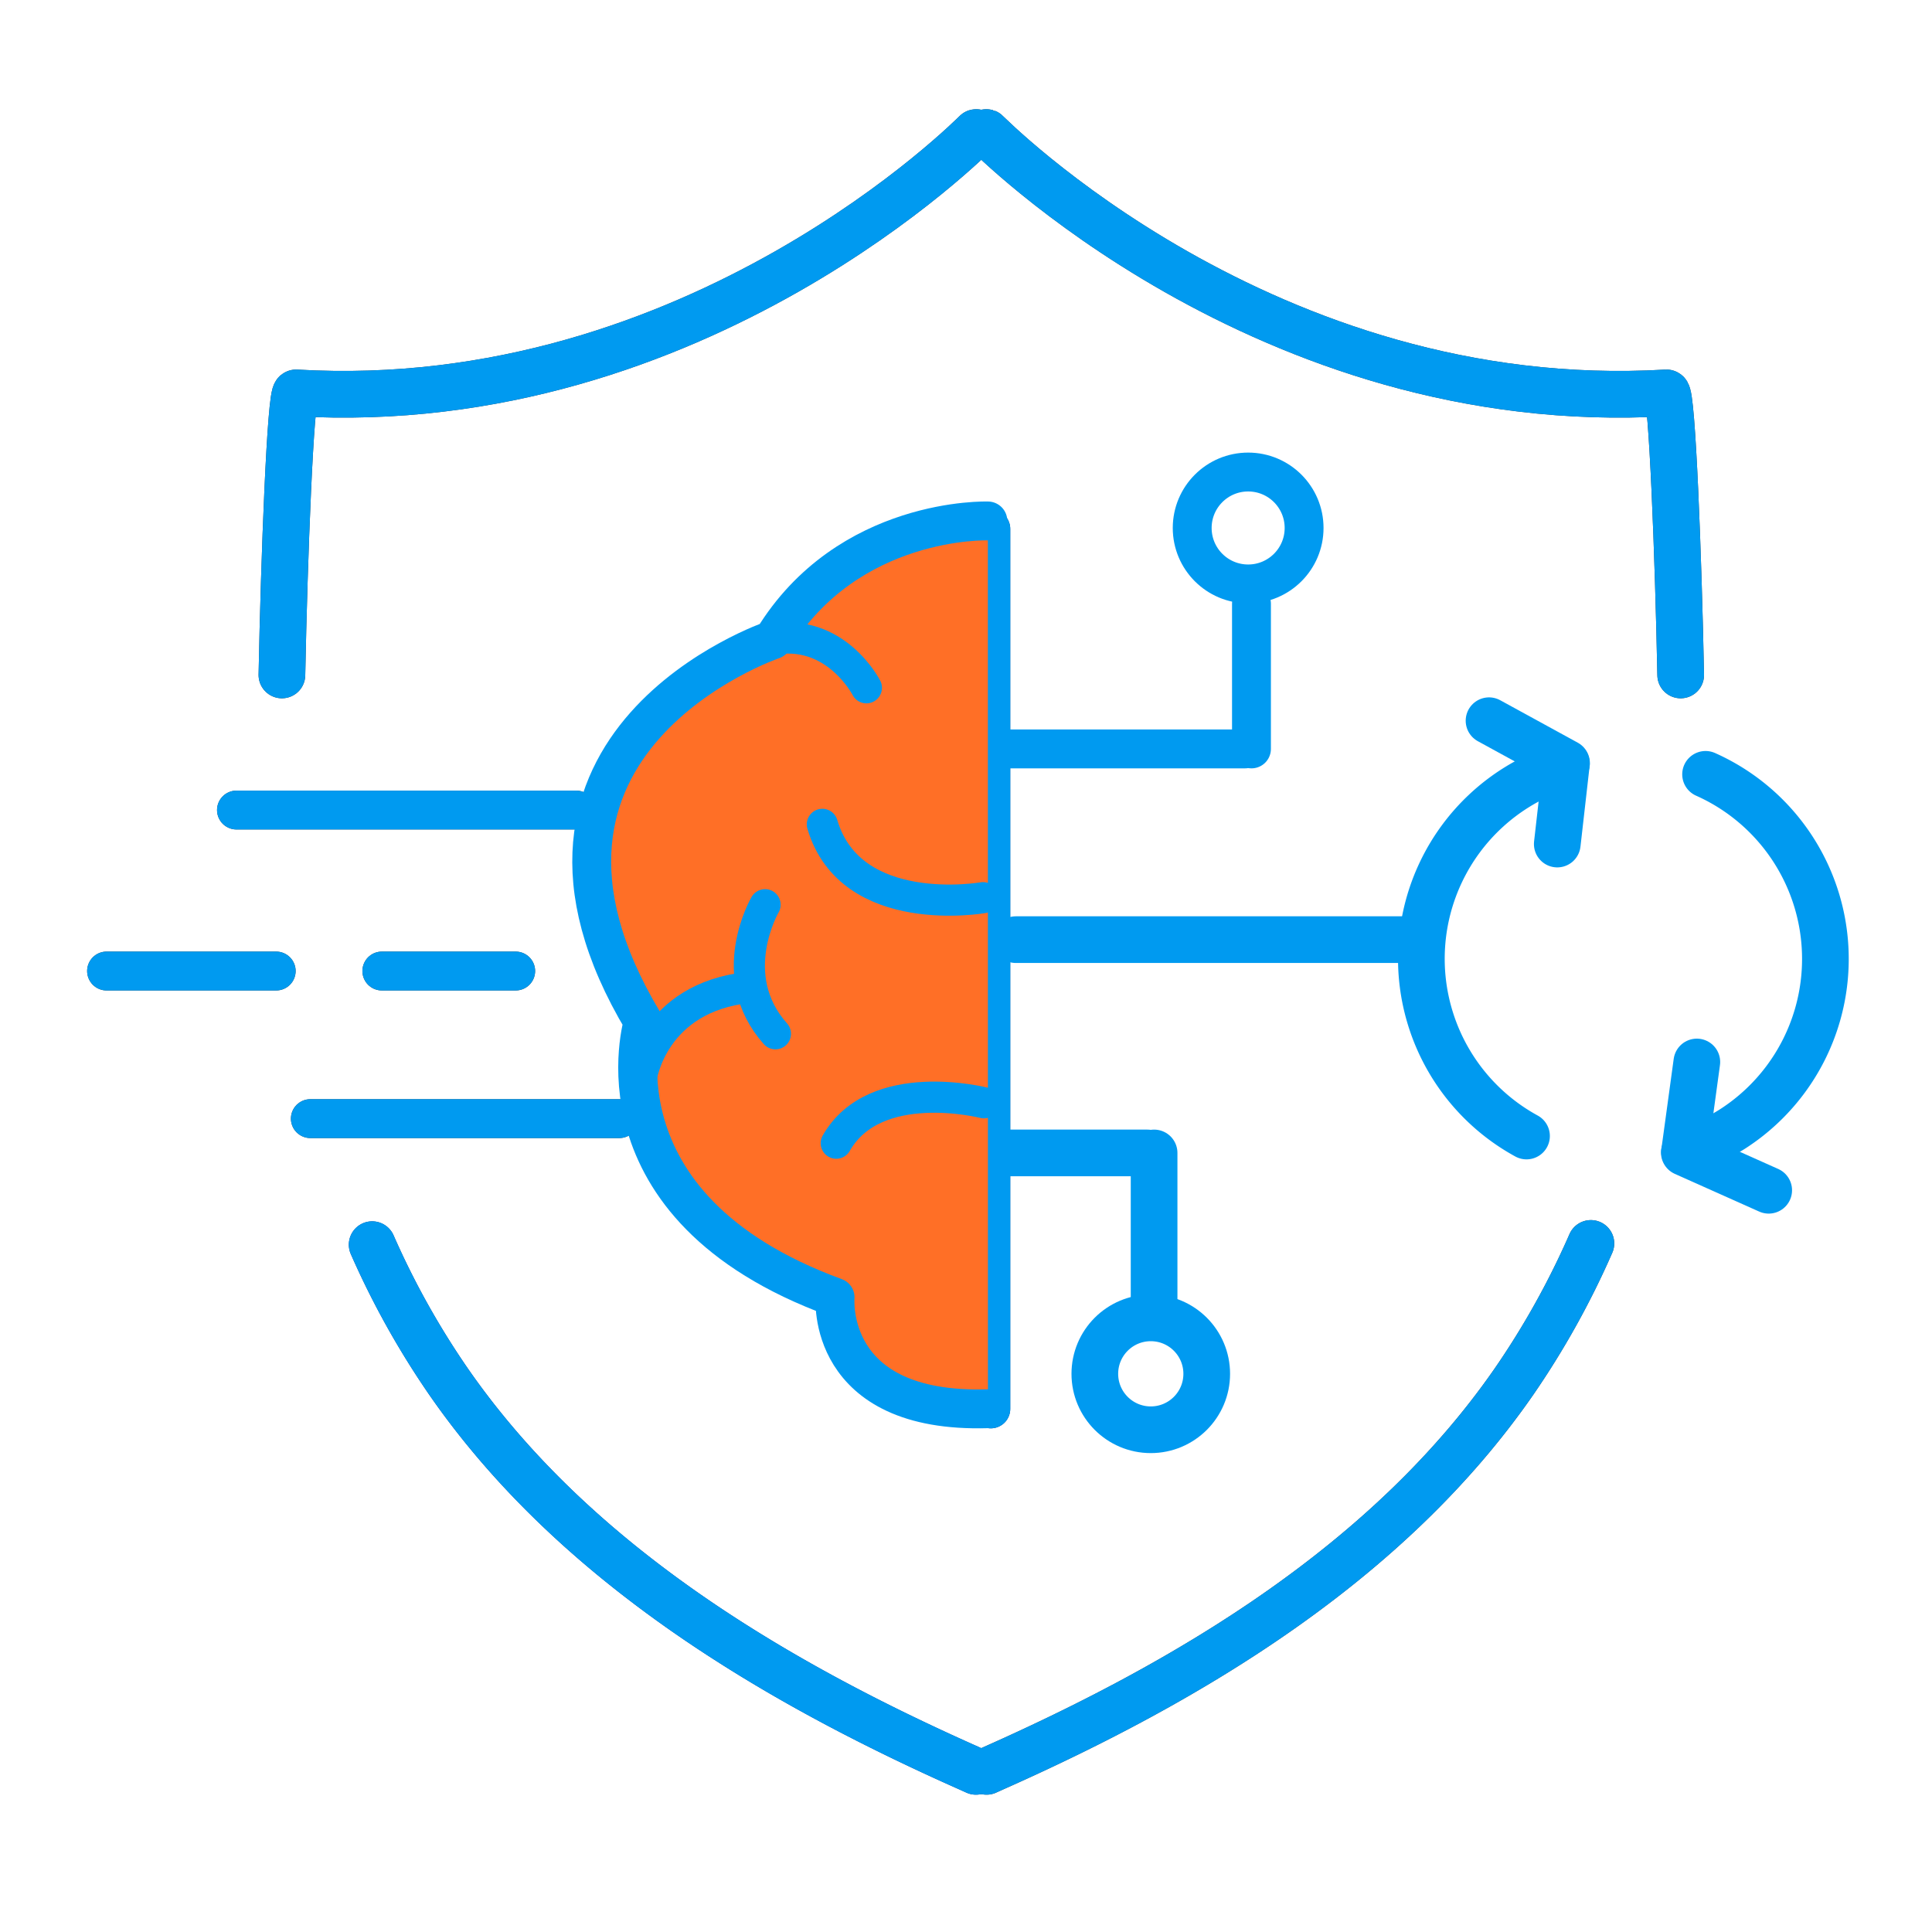 <svg xmlns="http://www.w3.org/2000/svg" viewBox="0 0 250 250"><defs><style>.a,.b,.c,.d,.e,.f,.h,.i,.j{fill:none;}.a,.d{stroke:#00368f;}.a,.b,.c,.d,.e,.f,.h{stroke-linecap:round;stroke-linejoin:round;}.a,.b,.c{stroke-width:6.04px;}.b,.f{stroke:#414042;}.c,.e,.h,.i{stroke:#009af0;}.d,.e,.f{stroke-width:5.03px;}.g{fill:#ff6f26;}.h{stroke-width:4.03px;}.i{stroke-miterlimit:10;stroke-width:1.51px;}</style></defs><path class="a" d="M48.16,161.06a106.72,106.72,0,0,0,9.93,17.79c16.18,23.3,41.75,38.6,67.2,49.91l1,.45"/><path class="b" d="M126.38,17.17v.33c0-.17,0-.37-.07-.35s-36,36.75-88,33.69c-.72-.05-1.54,21.4-1.83,36.5"/><path class="b" d="M205.86,160.9a107.11,107.11,0,0,1-10,17.95c-16.18,23.3-41.75,38.6-67.2,49.91l-1,.45"/><path class="b" d="M127.58,17.17v.33c0-.17,0-.37.07-.35s36,36.75,88,33.69c.72-.05,1.54,21.4,1.83,36.5"/><path class="c" d="M48.16,161.06a106.72,106.72,0,0,0,9.93,17.79c16.18,23.3,41.75,38.6,67.2,49.91l1,.45"/><path class="c" d="M126.38,17.17v.33c0-.17,0-.37-.07-.35s-36,36.75-88,33.69c-.72-.05-1.54,21.4-1.83,36.5"/><path class="c" d="M205.86,160.9a107.11,107.11,0,0,1-10,17.95c-16.18,23.3-41.75,38.6-67.2,49.91l-1,.45"/><path class="c" d="M127.58,17.17v.33c0-.17,0-.37.07-.35s36,36.75,88,33.69c.72-.05,1.54,21.4,1.83,36.5"/><line class="d" x1="128.21" y1="68.44" x2="128.21" y2="182.31"/><line class="e" x1="128.21" y1="68.44" x2="128.21" y2="182.31"/><line class="e" x1="129.14" y1="96.91" x2="161.09" y2="96.91"/><line class="e" x1="161.94" y1="78.12" x2="161.94" y2="96.91"/><line class="c" x1="131.45" y1="121.59" x2="183.93" y2="121.59"/><circle class="e" cx="161.51" cy="68.32" r="7.24"/><line class="c" x1="130.05" y1="149.19" x2="148.48" y2="149.19"/><line class="c" x1="149.34" y1="167.98" x2="149.34" y2="149.19"/><circle class="c" cx="148.91" cy="177.77" r="7.24"/><line class="f" x1="74.56" y1="104.82" x2="30.6" y2="104.82"/><line class="f" x1="35.74" y1="125.65" x2="13.79" y2="125.65"/><line class="f" x1="66.73" y1="125.65" x2="49.41" y2="125.65"/><line class="f" x1="80.14" y1="144.75" x2="40.16" y2="144.75"/><line class="e" x1="74.56" y1="104.82" x2="30.6" y2="104.82"/><line class="e" x1="35.74" y1="125.65" x2="13.79" y2="125.65"/><line class="e" x1="66.73" y1="125.65" x2="49.41" y2="125.65"/><line class="e" x1="80.14" y1="144.75" x2="40.16" y2="144.75"/><line class="d" x1="219.57" y1="137.42" x2="217.98" y2="149.05"/><line class="d" x1="228.87" y1="154.02" x2="217.95" y2="149.14"/><path class="d" d="M197.53,147a26.13,26.13,0,0,1,3.17-47.33"/><path class="d" d="M220.7,100.2a26.15,26.15,0,0,1,3.47,45.9,27.19,27.19,0,0,1-4.73,2.38"/><line class="d" x1="201.51" y1="109.22" x2="202.69" y2="98.84"/><line class="d" x1="192.68" y1="93.26" x2="202.71" y2="98.75"/><line class="c" x1="219.57" y1="137.42" x2="217.98" y2="149.05"/><line class="c" x1="228.87" y1="154.02" x2="217.95" y2="149.14"/><path class="c" d="M197.53,147a26.13,26.13,0,0,1,3.17-47.33"/><path class="c" d="M220.7,100.2a26.15,26.15,0,0,1,3.47,45.9,27.19,27.19,0,0,1-4.73,2.38"/><line class="c" x1="201.51" y1="109.22" x2="202.69" y2="98.84"/><line class="c" x1="192.68" y1="93.26" x2="202.71" y2="98.75"/><path class="g" d="M127.84,182.29c-21.12.65-19.78-14.41-19.78-14.41-32.19-11.78-24.82-35.67-24.82-35.67C61.45,95.88,100,82.79,100,82.79c9.72-16,27.83-15.38,27.83-15.38"/><path class="g" d="M127.2,116.16s-17.1,3-20.79-9.49"/><path class="g" d="M112.11,89s-4-7.85-12.4-6.22"/><path class="g" d="M99,117.07s-5.37,9.17,1.34,16.7"/><path class="g" d="M83,139.4s1.47-10.32,13.88-11.63"/><path class="g" d="M127.32,142.7s-14.09-3.6-19.11,5.23"/><path class="e" d="M127.84,182.29c-21.12.65-19.78-14.41-19.78-14.41-32.19-11.78-24.82-35.67-24.82-35.67C61.45,95.88,100,82.79,100,82.79c9.72-16,27.83-15.38,27.83-15.38"/><path class="h" d="M127.2,116.16s-17.1,3-20.79-9.49"/><path class="h" d="M112.11,89s-4-7.85-12.4-6.22"/><path class="h" d="M99,117.07s-5.37,9.17,1.34,16.7"/><path class="h" d="M83,139.4s1.47-10.32,13.88-11.63"/><path class="h" d="M127.32,142.7s-14.09-3.6-19.11,5.23"/><path class="i" d="M127.84,182.29c-21.12.65-19.78-14.41-19.78-14.41-32.19-11.78-24.82-35.67-24.82-35.67C61.45,95.88,100,82.79,100,82.79c9.72-16,27.83-15.38,27.83-15.38"/><path class="i" d="M127.2,116.16s-17.1,3-20.79-9.49"/><path class="i" d="M112.11,89s-4-7.85-12.4-6.22"/><path class="i" d="M99,117.07s-5.37,9.17,1.34,16.7"/><path class="i" d="M83,139.4s1.47-10.32,13.88-11.63"/><path class="i" d="M127.32,142.7s-14.09-3.6-19.11,5.23"/><rect class="j" x="-2.55" y="-0.68" width="252.97" height="252.97"/></svg>